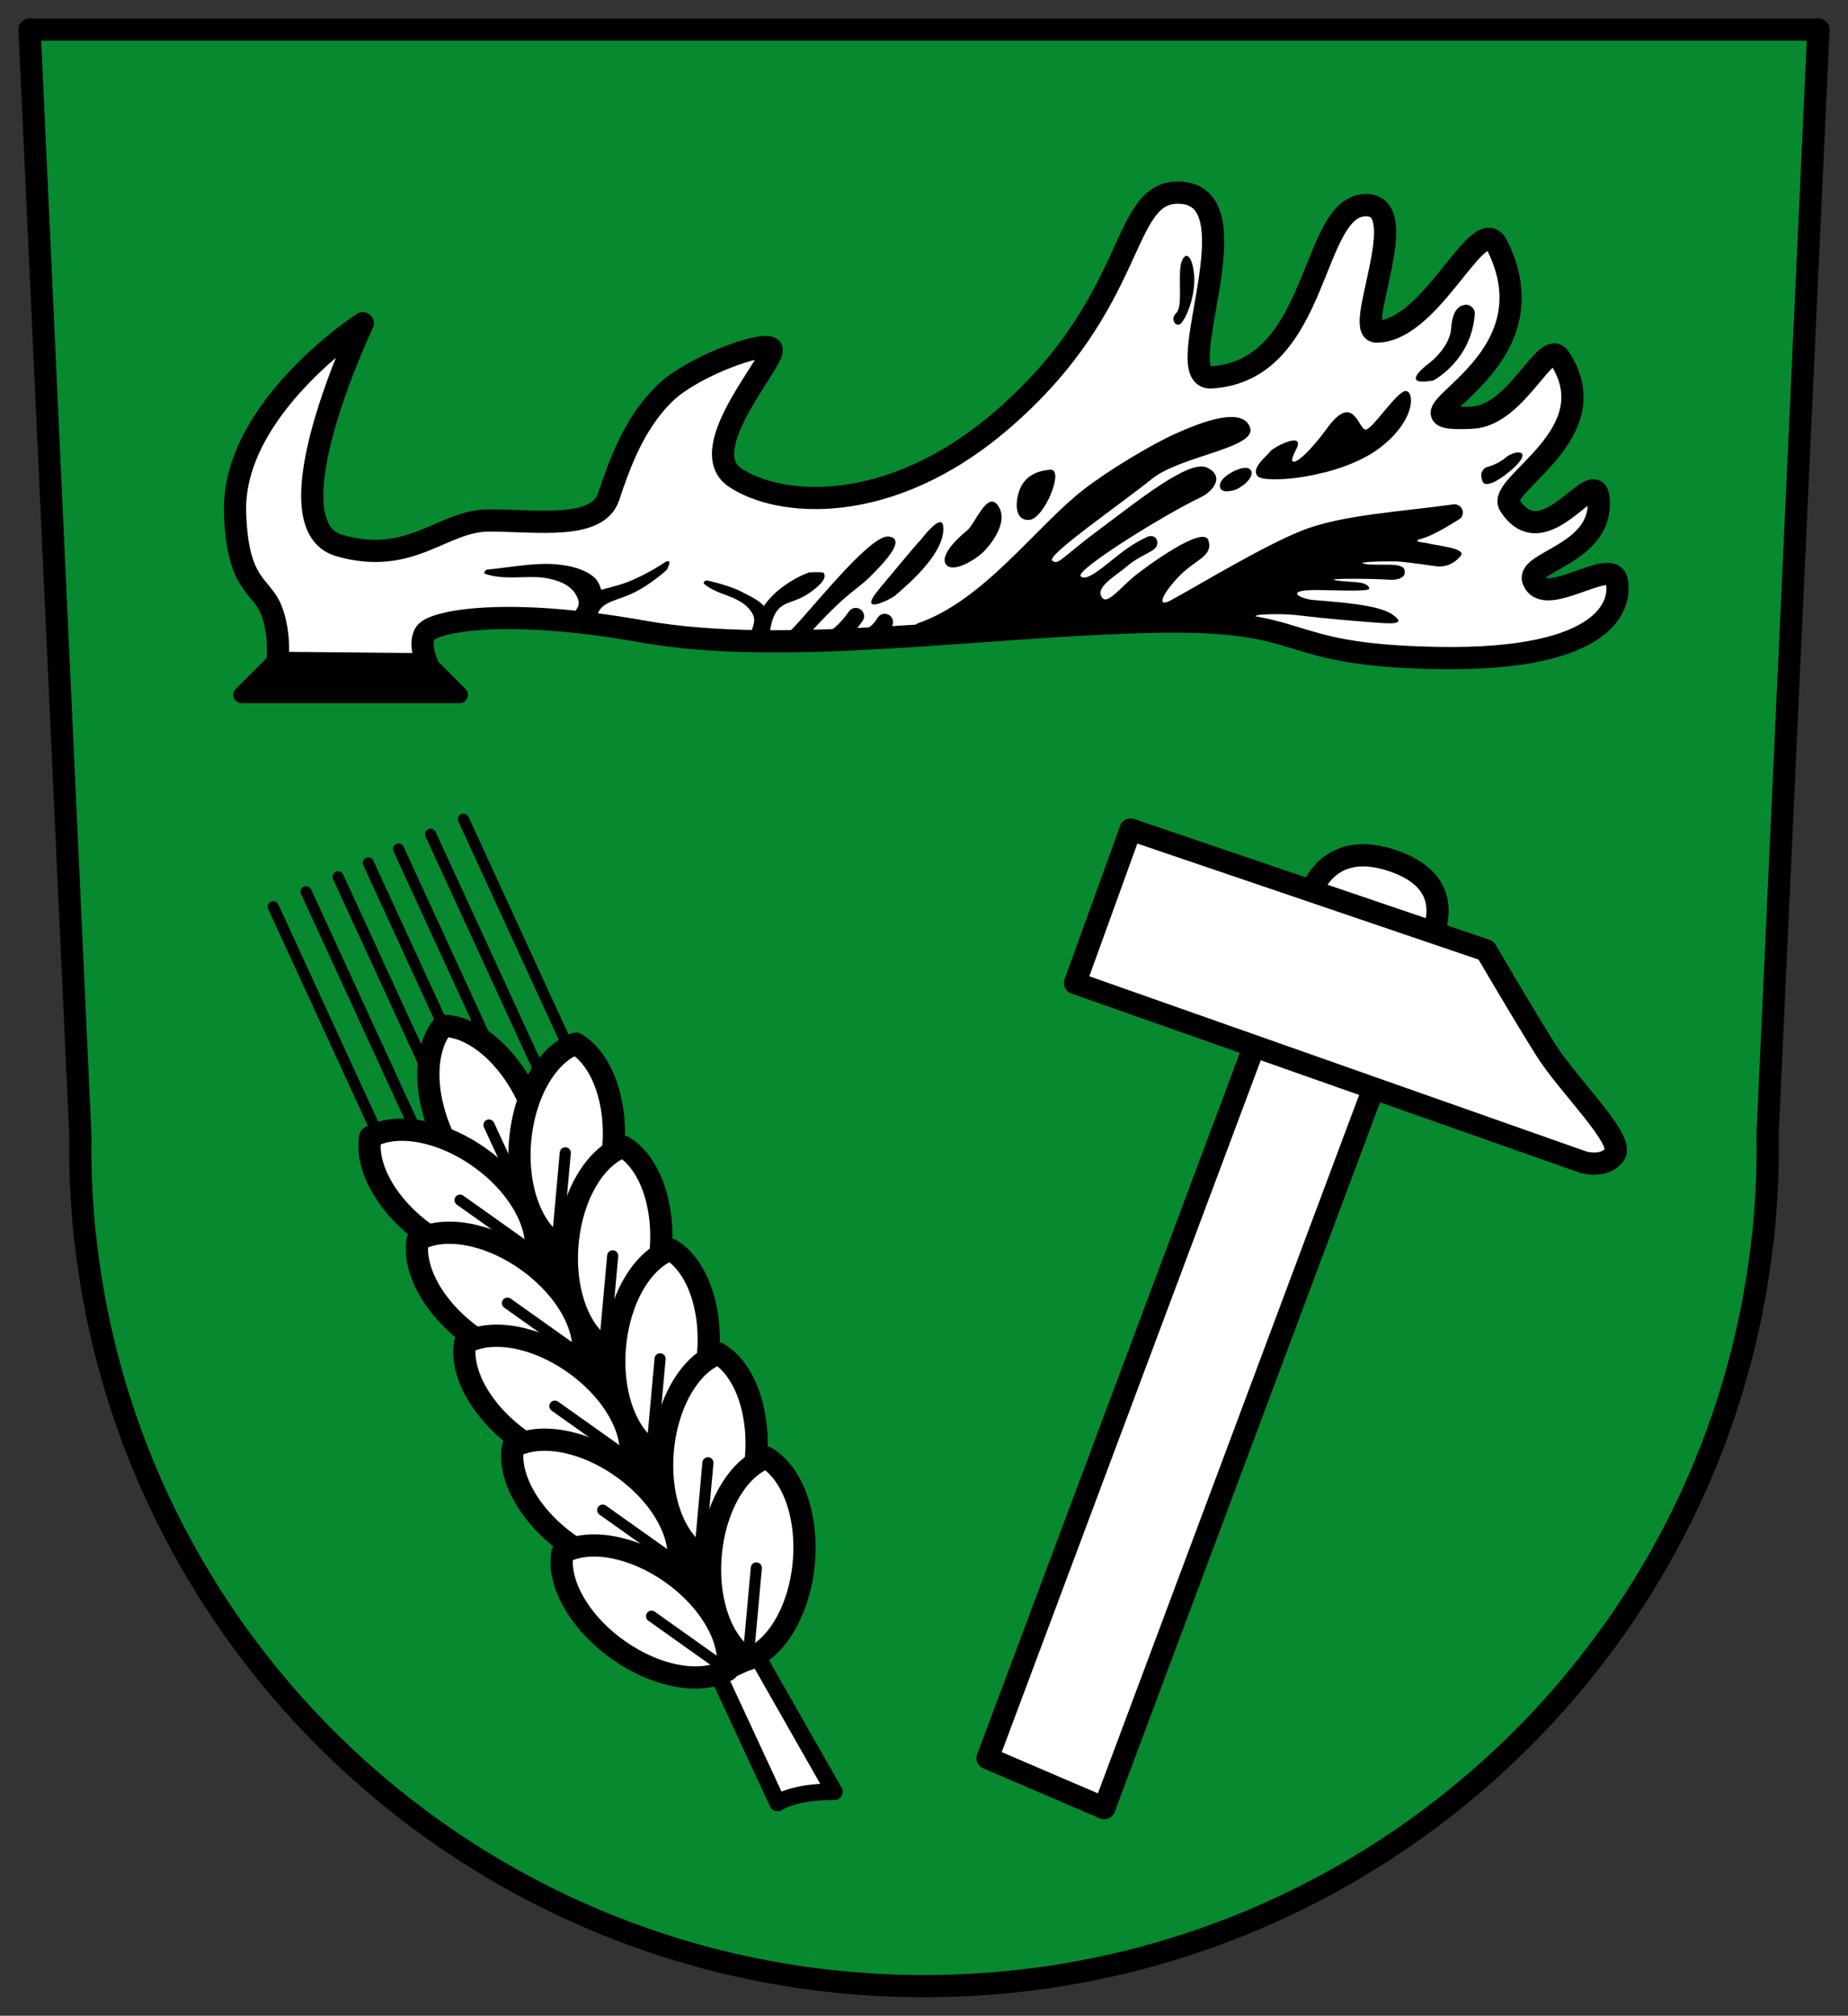 <svg height="545.13" width="500" xmlns="http://www.w3.org/2000/svg"><rect width="100%" height="100%" fill="#333333" stroke="none"/><path d="m8.002 8.005 13.759 299.308c-.011.937-.047 1.877-.047 2.817 0 8.171.421 16.235 1.268 24.183l.047.611h.047c12.426 113.688 109.295 202.2 226.946 202.2s214.473-88.512 226.899-202.2h.047l.047-.611c.847-7.948 1.268-16.012 1.268-24.183 0-1.081-.032-2.162-.047-3.24l13.759-298.885h-214.268-55.457-214.268z" fill="#078930" stroke="#000" stroke-linejoin="round" stroke-width="6.011"/><path d="m267.208 475.469 31.556 13.524 87.153-232.91s11.061-16.469-9.016-23.291-23.291 12.021-23.291 12.021z" fill="#fff" stroke="#000" stroke-linejoin="round" stroke-width="6.011"/><path d="m305.902 224.339 96.169 32.683s10.304 17.637 16.294 27.106c5.991 9.469 21.149 24.009 18.548 27.957-2.6 3.948-8.499 2.225-8.499 2.225l-137.539-48.46z" fill="#fff" stroke="#000" stroke-linejoin="round" stroke-width="6.011"/><path d="m124.508 331.777-41.692-90.641" fill="none" stroke="#000" stroke-linecap="round" stroke-width="3.005"/><path d="m140.156 321.412-40.495-88.039" fill="none" stroke="#000" stroke-linecap="round" stroke-width="3.005"/><path d="m131.986 325.178-40.495-88.039" fill="none" stroke="#000" stroke-linecap="round" stroke-width="3.005"/><path d="m148.327 317.646-40.495-88.039" fill="none" stroke="#000" stroke-linecap="round" stroke-width="3.005"/><path d="m119.871 277.4c-5.177 6.201-5.425 18.339.018 30.105 5.443 11.766 14.868 19.47 22.967 19.587 5.201-6.191 5.473-18.337.022-30.123-5.451-11.786-14.899-19.477-23.006-19.569z" fill="#fff" stroke="#000" stroke-linecap="round" stroke-linejoin="round" stroke-width="6.011"/><path d="m142.713 326.755-10.415-22.517" fill="none" stroke="#000" stroke-linecap="round" stroke-width="3.005"/><path d="m158.198 316.249-41.692-90.641" fill="none" stroke="#000" stroke-linecap="round" stroke-width="3.005"/><path d="m-12.443 343.51h11.146v141.048h-11.146z" transform="matrix(.908 -.418 .418 .908 0 0)"/><g stroke="#000"><path d="m165.877 309.557-40.495-88.039" fill="none" stroke-linecap="round" stroke-width="3.005"/><path d="m155.779 282.226c-7.583 2.782-13.867 13.169-15.037 26.081-1.17 12.911 3.141 24.296 10.097 28.446 7.6-2.761 13.909-13.144 15.08-26.076 1.172-12.932-3.164-24.317-10.14-28.45z" fill="#fff" stroke-linecap="round" stroke-linejoin="round" stroke-width="6.011"/><path d="m150.709 336.471 2.239-24.708" fill="none" stroke-linecap="round" stroke-width="3.005"/><path d="m168.603 310.079c-7.583 2.782-13.867 13.169-15.037 26.08-1.17 12.911 3.141 24.296 10.097 28.446 7.6-2.761 13.909-13.144 15.08-26.076 1.172-12.932-3.164-24.317-10.14-28.45z" fill="#fff" stroke-linecap="round" stroke-linejoin="round" stroke-width="6.011"/><path d="m163.533 364.323 2.239-24.708" fill="none" stroke-linecap="round" stroke-width="3.005"/><path d="m181.429 337.934c-7.583 2.782-13.867 13.169-15.037 26.081-1.17 12.911 3.141 24.296 10.097 28.446 7.6-2.761 13.909-13.144 15.08-26.076 1.172-12.933-3.164-24.317-10.14-28.45z" fill="#fff" stroke-linecap="round" stroke-linejoin="round" stroke-width="6.011"/><path d="m176.358 392.178 2.239-24.708" fill="none" stroke-linecap="round" stroke-width="3.005"/><path d="m194.374 366.049c-7.583 2.782-13.867 13.169-15.037 26.081-1.17 12.911 3.141 24.296 10.097 28.446 7.6-2.761 13.909-13.144 15.08-26.076 1.172-12.933-3.164-24.317-10.14-28.45z" fill="#fff" stroke-linecap="round" stroke-linejoin="round" stroke-width="6.011"/><path d="m189.304 420.293 2.239-24.707" fill="none" stroke-linecap="round" stroke-width="3.005"/><path d="m194.383 453.1 16.01 34.488c5.241-3.325 15.348-3.027 15.348-3.027l-20.706-36.366z" fill="#fff" stroke-linecap="round" stroke-linejoin="round" stroke-width="4.508"/><path d="m207.337 394.202c-7.583 2.782-13.867 13.169-15.037 26.08-1.17 12.911 3.141 24.296 10.097 28.446 7.6-2.761 13.909-13.144 15.08-26.076 1.172-12.932-3.164-24.317-10.14-28.45z" fill="#fff" stroke-linecap="round" stroke-linejoin="round" stroke-width="6.011"/><path d="m202.396 448.728 2.239-24.708" fill="none" stroke-linecap="round" stroke-width="3.005"/><path d="m114.436 333.266-40.495-88.039" fill="none" stroke-linecap="round" stroke-width="3.005"/><path d="m100.189 307.512c7.044-3.953 19.022-1.974 29.592 5.531 10.571 7.506 16.418 18.183 15.049 26.166-7.039 3.979-19.03 2.022-29.617-5.496-10.588-7.518-16.419-18.214-15.024-26.201z" fill="#fff" stroke-linecap="round" stroke-linejoin="round" stroke-width="6.011"/><path d="m144.7 338.927-20.228-14.363" fill="none" stroke-linecap="round" stroke-width="3.005"/><path d="m113.013 335.364c7.044-3.953 19.022-1.974 29.592 5.531 10.571 7.506 16.418 18.183 15.049 26.166-7.039 3.979-19.03 2.022-29.617-5.496-10.588-7.518-16.419-18.214-15.024-26.201z" fill="#fff" stroke-linecap="round" stroke-linejoin="round" stroke-width="6.011"/><path d="m157.524 366.779-20.228-14.363" fill="none" stroke-linecap="round" stroke-width="3.005"/><path d="m125.839 363.219c7.044-3.953 19.022-1.974 29.593 5.531 10.571 7.506 16.418 18.183 15.049 26.166-7.039 3.979-19.03 2.022-29.617-5.496-10.588-7.518-16.419-18.214-15.024-26.201z" fill="#fff" stroke-linecap="round" stroke-linejoin="round" stroke-width="6.011"/><path d="m170.35 394.634-20.228-14.363" fill="none" stroke-linecap="round" stroke-width="3.005"/><path d="m138.784 391.335c7.044-3.953 19.022-1.974 29.593 5.531 10.571 7.506 16.418 18.183 15.049 26.166-7.039 3.979-19.03 2.022-29.617-5.496-10.588-7.518-16.419-18.214-15.024-26.201z" fill="#fff" stroke-linecap="round" stroke-linejoin="round" stroke-width="6.011"/><path d="m183.295 422.75-20.228-14.363" fill="none" stroke-linecap="round" stroke-width="3.005"/><path d="m152.169 419.946c7.044-3.953 19.022-1.974 29.593 5.531 10.571 7.506 16.418 18.183 15.049 26.166-7.039 3.979-19.03 2.022-29.617-5.496-10.588-7.518-16.419-18.214-15.024-26.201z" fill="#fff" stroke-linecap="round" stroke-linejoin="round" stroke-width="6.011"/><path d="m196.506 451.441-20.228-14.363" fill="none" stroke-linecap="round" stroke-width="3.005"/><path d="m75.058 179.26s.985-7.838-1.739-14.503c-2.724-6.666-9.157-6.316-9.718-26.256-.792-28.159 34.561-51.09 34.561-51.09s-25.921 54.471-6.386 60.106c19.534 5.635 27.799-6.762 40.571-6.762s29.302 2.63 32.307-6.386c3.005-9.016 7.018-20.166 15.402-28.175 7.299-6.972 25.921-13.899 28.55-12.021 2.63 1.878-21.413 27.048-9.767 34.937s41.49 10.902 72.127-15.402c37.19-31.931 31.931-61.608 47.709-61.608 22.164 0-2.85 50.67 9.016 49.963 29.776-1.774 26.672-46.958 42.074-46.582 12.774.312-3.757 34.185 2.63 34.185 15.101 0 27.834-32.989 32.683-23.291 17.28 34.561-34.216 47.942-6.762 46.582 12.226-.606 20.004-21.75 23.667-16.153 13.524 20.661-17.179 34.119-13.524 39.82 9.392 14.651 23.089-11.408 24.042-1.878 1.503 15.026-19.603 17.053-17.656 22.164 3.005 7.889 21.037-6.386 22.54 0 1.503 6.386-2.254 21.788-48.085 21.037-45.831-.751-32.683-10.894-78.513-9.767-45.831 1.127-98.799 9.392-136.741 2.63-37.942-6.762-55.974-2.63-58.603 0s.188 8.828.188 8.828z" fill="#fff" stroke-linejoin="round" stroke-width="6.011"/><path d="m65.379 187.903 9.032-9.031h40.907l9.032 9.031z" stroke-linejoin="round" stroke-width="4.508"/></g><path d="m131.842 154.046c-.486.062-.873.561-.812 1.049 5.109 1.936 11.325.495 16.03 1.135 6.343.923 8.493 3.457 9.349 5.862.856 2.405-1.699 3.82-2.558 5.147-.858 1.327 2.97 1.943 3.38 2.217s1.032.15 1.306-.262c1.553-2.414 4.359-4.955 4.489-6.821.13-1.867-.686-4.466-1.755-5.708-2.138-2.485-6.926-3.899-12.033-4.137-5.107-.238-11.385.89-17.395 1.517z"/><path d="m179.535 152.288s-4.43 3.042-9.754 5.12c-2.588 1.01-6.383 1.86-8.626 2.487-2.243.627-3.91 2.865-5.236 6.216-.148.369.054.839.423.986.369.147 4.823.677 4.971.308.709-4.26 4.119-4.63 8.388-6.331 5.567-2.172 10.7-6.968 10.7-6.968 1.028-1.92 1.116-3.104-.865-1.819z"/><path d="m191.09 157.002c-.393.024-.729.405-.704.798 2.791 2.374 6.362 3.052 8.634 4.205 2.272 1.153 3.426 2.102 4.458 3.773 1.031 1.671.574 2.954-.421 5.581-.161.374 1.842 1.062 2.224 1.202.383.14.859-.096.978-.487 1.13-2.985 2.239-5.406.991-7.427-1.247-2.021-3.678-3.091-6.861-4.735-3.183-1.643-8.969-2.911-8.969-2.911-.108-.024-.221-.024-.329 0z"/><path d="m218.845 154.83c-.191.068-13.857 4.737-15.109 16.979 1.329 1.397 2.984 1.03 4.358.719 1.139-11.134 5.233-8.272 10.736-12.059 5.503-3.787 4.191-5.121 4.056-5.502-.135-.381-3.85-.205-4.041-.138z"/><path d="m240.433 145.099c-5.311-.615-22.843 22.296-26.944 25.803-.91.762-1.044 2.283-.282 3.193.762.91 2.283 1.044 3.193.282 11.259-13.214 15.716-15.113 18.817-18.216 3.101-3.103 10.527-10.447 5.216-11.062z"/><path d="m224.891 173.028c3.586-1.727 6.641-6.375 6.641-6.375" fill="none" stroke="#000" stroke-linecap="round" stroke-width="4.508"/><path d="m235.649 171.965c2.391-1.195 3.719-3.719 3.719-3.719" fill="none" stroke="#000" stroke-linecap="round" stroke-width="4.508"/><path d="m248.042 147.641c3.816-5.26-3.704 3.929-10.13 11.592-6.426 7.663 3.17 2.747 4.107 1.967 5.35-4.521 13.397-11.94 13.225-18.453-.173-6.513-11.018 10.154-7.202 4.894z"/><path d="m269.932 136.608c-2.892-3.89-6.115 5.16-8.296 6.872-2.181 1.712-7.457 6.604-5.712 9.147s8.263-1.232 10.74-3.984c2.477-2.752 6.16-8.144 3.267-12.035z"/><path d="m284.204 127.036c-3.876.249-6.97 1.935-8.278 5.297-1.308 3.362-1.509 8.529 2.549 8.271 4.058-.258 9.604-13.817 5.729-13.568z"/><path d="m319.274 73.402c-.204 4.89.516 9.823-1.097 11.321-1.612 1.498-.15 3.827 1.206 2.848 1.356-.979 4.472-7.86 3.602-14.138-.87-6.278-3.507-4.921-3.711-.03z"/><path d="m396.436 82.433c-1.021.149-3.418.617-3.804 6.339-.386 5.722-6.856 10.143-6.856 10.143-2.945 2.462-4.961 5.207 2.019 3.991 0 0 10.347-5.335 11.223-18.032.129-1.359-1.233-2.647-2.583-2.442z"/><path d="m318.158 117.229c-6.78 3.024-18.698 10.239-25.216 15.355-12.885 10.114-26.767 29.771-44.469 35.923-.991.367-1.631 1.504-1.43 2.542.201 1.038 1.218 1.854 2.275 1.825l48.038-3.052h.188l38.975 1.08c1.08.038 2.121-.812 2.301-1.878 0 0 .444-1.593.939-2.489.105-.056.252-.132.563-.188.733-.132 1.893-.219 3.24-.235 2.694-.032 4.613-.114 9.673.517 5.06.631 14.828 1.446 18.877 1.737s8.714.693 4.649-2.16c-4.065-2.853-15.758-3.41-21.929-3.991-3.916-.602-7.426-2.907 2.911-2.63 10.337.277 13.058.158 12.723-.597-.892-2.012-4.828-1.353-8.92-2.032-4.091-.68 12.146-.412 14.087-.188 1.941.225 5.172-.307 4.32-2.771-.725-2.096-7.316-.855-10.706-1.503s8.057-.77 9.579-.61c4.318.469 6.664.822 9.485 1.221 2.821.399 5.137-.654 6.903-2.771 1.765-2.116-7.1-2.846-8.781-3.381-.685-.2-5.156-.443-1.69-1.315 3.465-.872 10.472-5.494 10.472-5.494.604-.668.747-1.714.344-2.52-.403-.806-1.326-1.319-2.223-1.237-13.907 1.977-30.459 2.801-41.276 7.184-10.817 4.383-26.699 14.098-35.124 18.689-3.948 2.231-2.904-1.101 1.784-6.104 4.688-5.003 9.501-5.547 8.265-9.955-1.236-4.408-16.47 6.767-19.957 9.532-3.618 2.914-7.262 7.724-8.734 6.011-2.388-2.78 3.52-5.922 6.655-8.623 3.686-3.176 7.612-3.866 8.09-5.699.478-1.833-1.022-3.107-3.005-2.066-1.983 1.041-3.724 1.722-8.875 5.87-3.142 2.53-7.537 6.231-8.781 4.555s21.784-16.16 32.542-21.319c3.368-1.647 6.512-5.669 1.667-8.004-4.844-2.335-18.949 9.167-29.156 16.745-10.207 7.578-11.115 9.821-12.733 8.392-1.618-1.429 18.941-15.584 26.875-22.019 7.934-6.435 28.749-8.368 26.617-14.043-2.131-5.674-13.252-1.329-20.033 1.695z"/><path d="m407.395 123.736c-1.6 1.398-3.93 2.303-4.855 2.508-1.156.246-1.983 1.521-1.737 2.677.246 1.156.236 2.532 2.677 1.738 2.441-.795 7.717-4.996 8.375-7.054.658-2.058-2.859-1.267-4.459.132z"/><path d="m369.67 116.149c-2.054.715-3.173-10.478-10.472-.516s-11.612 11.655-8.615 6.126c2.996-5.529-6.074-.848-6.928.354-.853 1.203-5.221 4.379-3.428 6.621 1.793 2.242 22.466.525 33.152-7.654 10.686-8.179 9.159-16.818 6.234-15.115-2.925 1.703-7.89 9.47-9.944 10.184z"/><path d="m330.113 130.823c-.411 2.099 1.474 2.2 2.695 1.948 1.544-.185 2.011-.495 3.475-1.503 1.464-1.008 3.452-3.395 1.696-4.512-1.756-1.117-7.455 1.967-7.866 4.066z"/></svg>